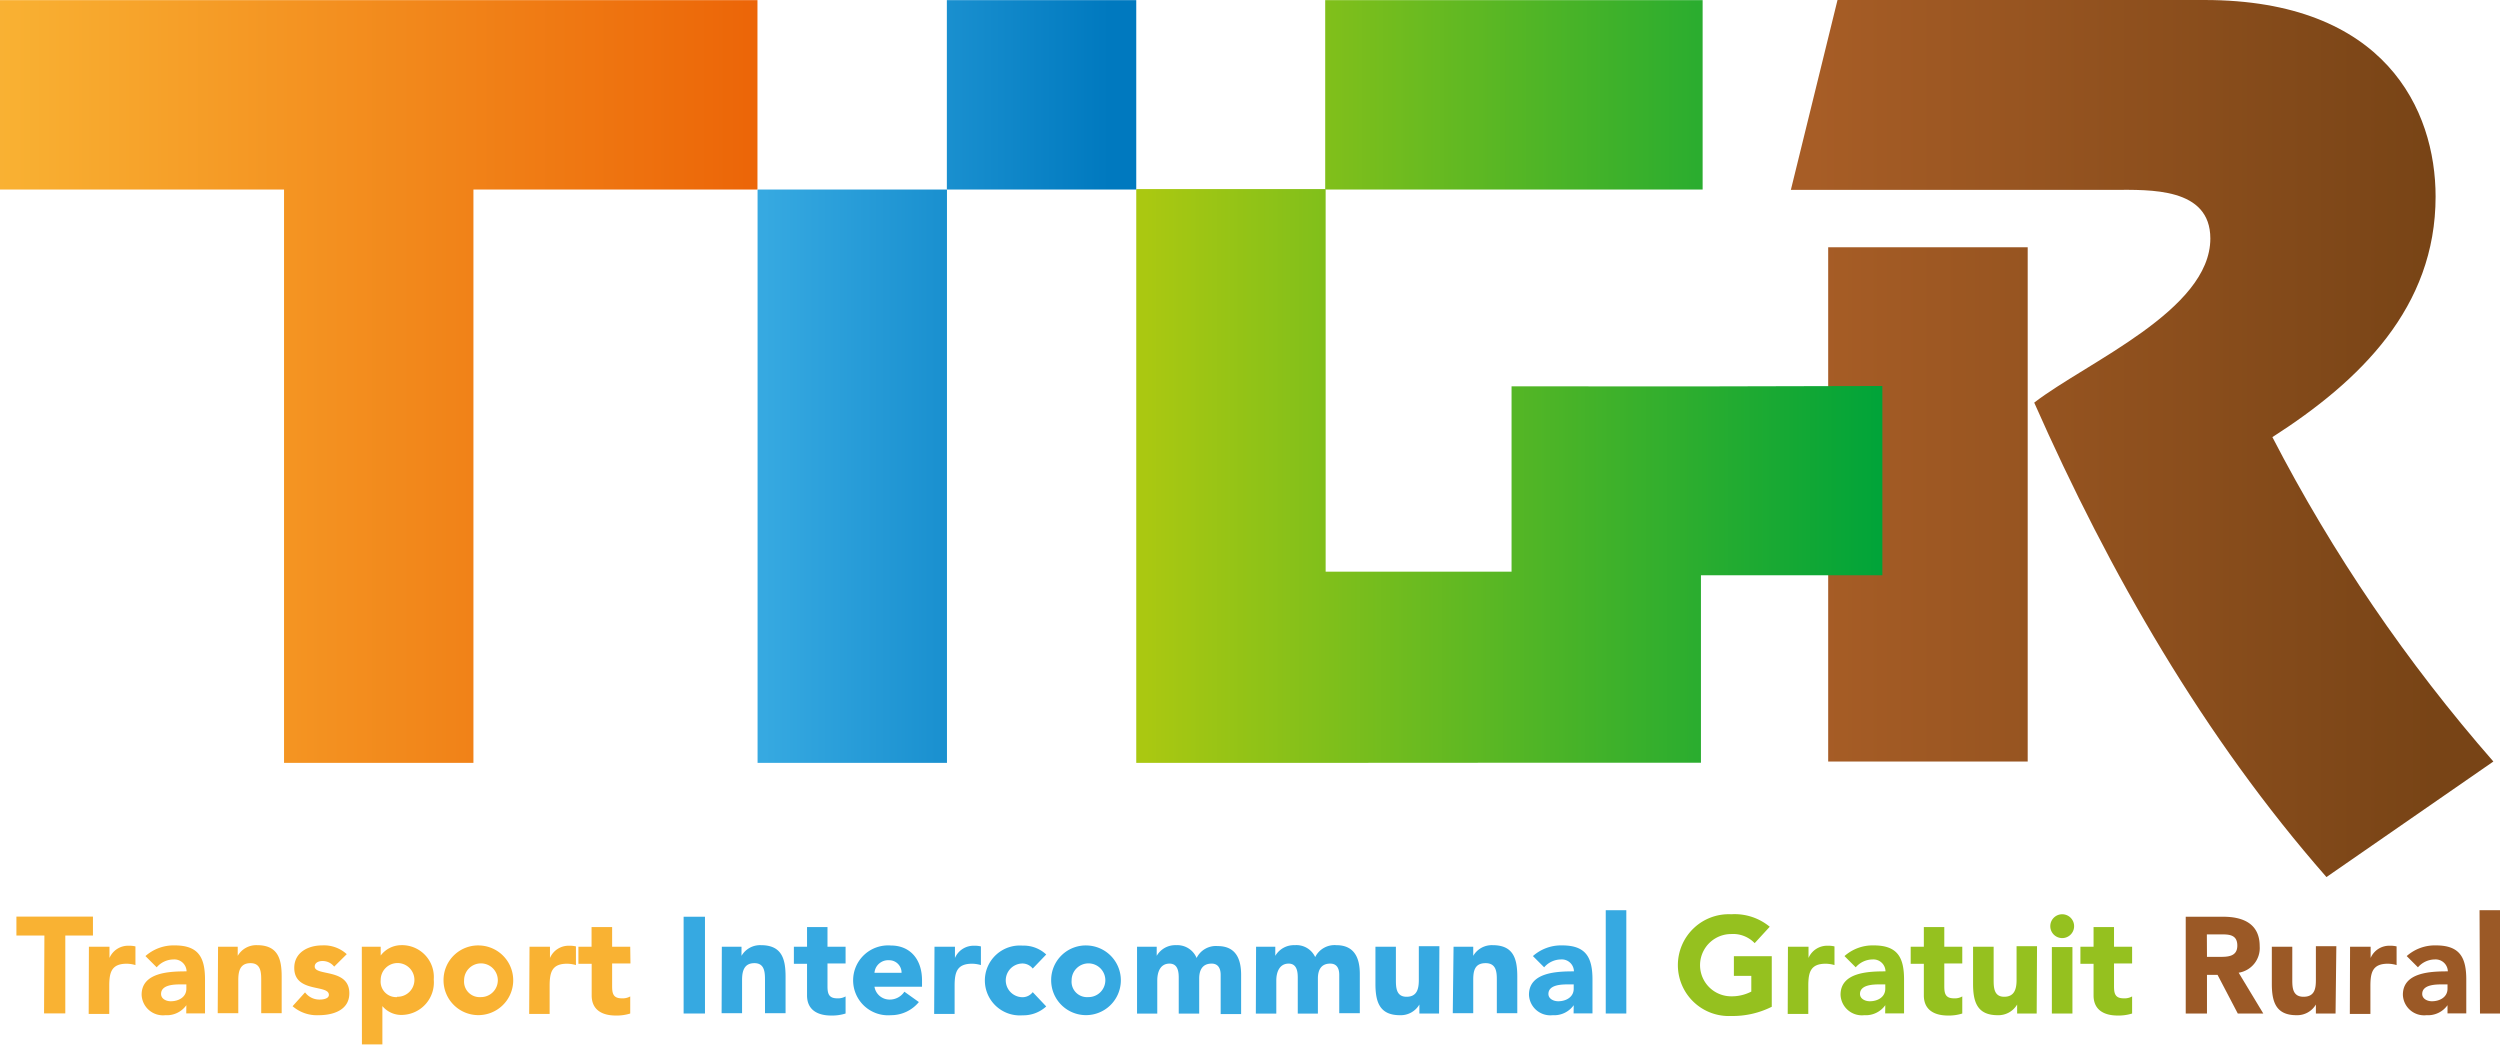 <svg id="Calque_1" data-name="Calque 1" xmlns="http://www.w3.org/2000/svg" xmlns:xlink="http://www.w3.org/1999/xlink" viewBox="0 0 222.42 92.95"><defs><style>.cls-1{fill:none;}.cls-2{clip-path:url(#clip-path);}.cls-3{fill:url(#Dégradé_sans_nom_21);}.cls-4{clip-path:url(#clip-path-2);}.cls-5{fill:url(#Dégradé_sans_nom_22);}.cls-6{clip-path:url(#clip-path-3);}.cls-7{fill:url(#Dégradé_sans_nom_26);}.cls-8{clip-path:url(#clip-path-4);}.cls-9{fill:url(#Dégradé_sans_nom_25);}.cls-10{clip-path:url(#clip-path-5);}.cls-11{fill:url(#Dégradé_sans_nom_25-2);}.cls-12{clip-path:url(#clip-path-6);}.cls-13{fill:url(#Dégradé_sans_nom_26-2);}.cls-14{fill:#f9b233;}.cls-15{fill:#36a9e1;}.cls-16{fill:#95c11f;}.cls-17{fill:#9b5926;}</style><clipPath id="clip-path" transform="translate(-278.54 -311.77)"><path class="cls-1" d="M441.19,379.52h17.75V333.77H441.19Zm.83-67.75-4.15,16.89h28.78c3.15,0,8.54-.23,8.54,4.33,0,6.39-11,11-15.67,14.6,6.71,15.18,15.09,29.77,26,42.21l14.85-10.28a144.83,144.83,0,0,1-19.66-28.86c7.8-5,14.52-11.53,14.52-21.4,0-7.71-4.48-17.49-20.57-17.49Z"/></clipPath><linearGradient id="Dégradé_sans_nom_21" x1="-123.5" y1="726.33" x2="-122.5" y2="726.33" gradientTransform="matrix(-55.39, 0, 0, 55.39, -6623.72, -40189.07)" gradientUnits="userSpaceOnUse"><stop offset="0" stop-color="#784416"/><stop offset="0.01" stop-color="#784416"/><stop offset="1" stop-color="#a75d26"/></linearGradient><clipPath id="clip-path-2" transform="translate(-278.54 -311.77)"><polygon class="cls-1" points="278.54 311.78 278.54 328.63 303.81 328.63 303.81 379.64 320.66 379.64 320.66 328.63 345.94 328.63 345.94 311.78 278.54 311.78"/></clipPath><linearGradient id="Dégradé_sans_nom_22" x1="-129.88" y1="720.95" x2="-128.88" y2="720.95" gradientTransform="matrix(67.4, 0, 0, -67.4, 8753.33, 48622.74)" gradientUnits="userSpaceOnUse"><stop offset="0" stop-color="#f9b233"/><stop offset="1" stop-color="#ec6608"/></linearGradient><clipPath id="clip-path-3" transform="translate(-278.54 -311.77)"><rect class="cls-1" x="396.44" y="311.78" width="33.58" height="16.85"/></clipPath><linearGradient id="Dégradé_sans_nom_26" x1="-129.95" y1="721.27" x2="-128.95" y2="721.27" gradientTransform="matrix(65.88, 0, 0, -65.88, 8663.07, 47528.32)" gradientUnits="userSpaceOnUse"><stop offset="0" stop-color="#aac811"/><stop offset="1" stop-color="#00a439"/></linearGradient><clipPath id="clip-path-4" transform="translate(-278.54 -311.77)"><rect class="cls-1" x="362.78" y="311.78" width="16.85" height="16.85"/></clipPath><linearGradient id="Dégradé_sans_nom_25" x1="-133.31" y1="718.14" x2="-132.31" y2="718.14" gradientTransform="matrix(30.74, 0, 0, -30.74, 4165.92, 22081.36)" gradientUnits="userSpaceOnUse"><stop offset="0" stop-color="#36a9e1"/><stop offset="1" stop-color="#0079bf"/></linearGradient><clipPath id="clip-path-5" transform="translate(-278.54 -311.77)"><rect class="cls-1" x="345.94" y="328.62" width="16.85" height="51.02"/></clipPath><linearGradient id="Dégradé_sans_nom_25-2" x1="-133.31" y1="717.58" x2="-132.31" y2="717.58" gradientTransform="matrix(30.74, 0, 0, -30.74, 4165.92, 22098.2)" xlink:href="#Dégradé_sans_nom_25"/><clipPath id="clip-path-6" transform="translate(-278.54 -311.77)"><polygon class="cls-1" points="379.63 328.58 379.63 379.64 396.48 379.64 413.02 379.63 429.87 379.63 429.87 362.95 446.01 362.95 446.01 346.11 429.17 346.15 413.02 346.14 413.02 362.63 396.48 362.63 396.48 328.58 379.63 328.58"/></clipPath><linearGradient id="Dégradé_sans_nom_26-2" x1="-129.95" y1="721.01" x2="-128.95" y2="721.01" gradientTransform="matrix(65.88, 0, 0, -65.88, 8662.89, 47544.11)" xlink:href="#Dégradé_sans_nom_26"/></defs><g class="cls-2"><rect class="cls-3" x="159.33" width="62.53" height="78.03"/></g><g class="cls-4"><rect class="cls-5" y="0.01" width="67.39" height="67.86"/></g><g class="cls-6"><rect class="cls-7" x="117.9" y="0.01" width="33.58" height="16.85"/></g><g class="cls-8"><rect class="cls-9" x="84.24" y="0.01" width="16.85" height="16.85"/></g><g class="cls-10"><rect class="cls-11" x="67.4" y="16.86" width="16.85" height="51.02"/></g><g class="cls-12"><rect class="cls-13" x="101.09" y="16.82" width="66.38" height="51.05"/></g><path class="cls-14" d="M282.49,395H280v-1.68h6.81V395h-2.46v6.93h-1.89Z" transform="translate(-278.54 -311.77)"/><path class="cls-14" d="M286.45,396h1.83v1h0a1.8,1.8,0,0,1,1.71-1.09,2.31,2.31,0,0,1,.6.06v1.66a2.88,2.88,0,0,0-.77-.12c-1.39,0-1.56.8-1.56,2v2.47h-1.83Z" transform="translate(-278.54 -311.77)"/><path class="cls-14" d="M295.12,401.2h0a2.13,2.13,0,0,1-1.87.89,1.9,1.9,0,0,1-2.11-1.82c0-2,2.49-2.08,4-2.08a1.09,1.09,0,0,0-1.17-1.06,2,2,0,0,0-1.49.7l-1-1a3.78,3.78,0,0,1,2.6-.95c2.13,0,2.7,1.08,2.7,3.05v3h-1.67Zm-.45-1.85c-.56,0-1.8,0-1.8.85,0,.44.46.65.86.65.72,0,1.39-.38,1.39-1.11v-.39Z" transform="translate(-278.54 -311.77)"/><path class="cls-14" d="M297.94,396h1.75v.81h0a1.9,1.9,0,0,1,1.72-.95c1.85,0,2.19,1.21,2.19,2.79v3.26h-1.82v-2.89c0-.68,0-1.56-.95-1.56s-1.09.74-1.09,1.51v2.94h-1.83Z" transform="translate(-278.54 -311.77)"/><path class="cls-14" d="M308.27,397.77a1.3,1.3,0,0,0-1.06-.5c-.3,0-.67.14-.67.49,0,.88,3.08.13,3.08,2.38,0,1.51-1.46,1.95-2.72,1.95a3.3,3.3,0,0,1-2.33-.8l1.11-1.23a1.59,1.59,0,0,0,1.29.64c.41,0,.83-.11.83-.42,0-.95-3.08-.15-3.08-2.4,0-1.38,1.24-2,2.48-2a3,3,0,0,1,2.19.78Z" transform="translate(-278.54 -311.77)"/><path class="cls-14" d="M310.73,396h1.68v.78h0a2.31,2.31,0,0,1,1.81-.92,2.83,2.83,0,0,1,2.91,3.05,2.89,2.89,0,0,1-2.7,3.15,2.2,2.2,0,0,1-1.87-.78h0v3.41h-1.82Zm3.14,4.45a1.5,1.5,0,1,0-1.46-1.49A1.38,1.38,0,0,0,313.87,400.48Z" transform="translate(-278.54 -311.77)"/><path class="cls-14" d="M321.29,395.89A3.1,3.1,0,1,1,318,399,3.08,3.08,0,0,1,321.29,395.89Zm0,4.59a1.5,1.5,0,1,0-1.46-1.49A1.38,1.38,0,0,0,321.29,400.48Z" transform="translate(-278.54 -311.77)"/><path class="cls-14" d="M325.65,396h1.82v1h0a1.8,1.8,0,0,1,1.7-1.09,2.34,2.34,0,0,1,.61.06v1.66a3,3,0,0,0-.78-.12c-1.39,0-1.56.8-1.56,2v2.47h-1.82Z" transform="translate(-278.54 -311.77)"/><path class="cls-14" d="M334.63,397.49H333v2c0,.63.07,1.1.86,1.1a1.38,1.38,0,0,0,.75-.17v1.52a4,4,0,0,1-1.28.18c-1.22,0-2.15-.5-2.15-1.79v-2.81H330V396h1.17v-1.75H333V396h1.61Z" transform="translate(-278.54 -311.77)"/><path class="cls-15" d="M339.36,393.33h1.9v8.61h-1.9Z" transform="translate(-278.54 -311.77)"/><path class="cls-15" d="M342.76,396h1.75v.81h0a1.91,1.91,0,0,1,1.73-.95c1.85,0,2.19,1.21,2.19,2.79v3.26h-1.83v-2.89c0-.68,0-1.56-.94-1.56s-1.1.74-1.1,1.51v2.94h-1.82Z" transform="translate(-278.54 -311.77)"/><path class="cls-15" d="M353.77,397.49h-1.61v2c0,.63.08,1.1.87,1.1a1.37,1.37,0,0,0,.74-.17v1.52a3.93,3.93,0,0,1-1.28.18c-1.21,0-2.15-.5-2.15-1.79v-2.81h-1.17V396h1.17v-1.75h1.82V396h1.61Z" transform="translate(-278.54 -311.77)"/><path class="cls-15" d="M360.29,400.92a3.21,3.21,0,0,1-2.49,1.17,3.11,3.11,0,1,1,0-6.2c1.7,0,2.77,1.21,2.77,3.1v.57h-4.23a1.36,1.36,0,0,0,1.37,1.14A1.55,1.55,0,0,0,359,400Zm-1.54-2.6a1.1,1.1,0,0,0-1.12-1.12,1.22,1.22,0,0,0-1.29,1.12Z" transform="translate(-278.54 -311.77)"/><path class="cls-15" d="M361.68,396h1.82v1h0a1.8,1.8,0,0,1,1.7-1.09,2.34,2.34,0,0,1,.61.06v1.66a3,3,0,0,0-.78-.12c-1.39,0-1.56.8-1.56,2v2.47h-1.82Z" transform="translate(-278.54 -311.77)"/><path class="cls-15" d="M370.42,397.94a1.17,1.17,0,0,0-.9-.45,1.5,1.5,0,0,0,0,3,1.15,1.15,0,0,0,.9-.45l1.2,1.27a3,3,0,0,1-2.1.79,3.11,3.11,0,1,1,0-6.2,2.93,2.93,0,0,1,2.1.79Z" transform="translate(-278.54 -311.77)"/><path class="cls-15" d="M375.34,395.89a3.1,3.1,0,1,1-3.28,3.1A3.08,3.08,0,0,1,375.34,395.89Zm0,4.59a1.5,1.5,0,1,0-1.46-1.49A1.37,1.37,0,0,0,375.34,400.48Z" transform="translate(-278.54 -311.77)"/><path class="cls-15" d="M379.7,396h1.75v.81h0a1.9,1.9,0,0,1,1.73-.95A1.86,1.86,0,0,1,385,397a1.91,1.91,0,0,1,1.87-1.06c1.61,0,2.09,1.13,2.09,2.56v3.49h-1.82V398.5c0-.55-.21-1-.8-1-.84,0-1.11.6-1.11,1.33v3.12h-1.82v-3.12c0-.44,0-1.33-.82-1.33s-1.09.74-1.09,1.51v2.94H379.7Z" transform="translate(-278.54 -311.77)"/><path class="cls-15" d="M390.29,396H392v.81h0a1.91,1.91,0,0,1,1.73-.95,1.84,1.84,0,0,1,1.82,1.06,1.92,1.92,0,0,1,1.88-1.06c1.6,0,2.09,1.13,2.09,2.56v3.49h-1.83V398.5c0-.55-.2-1-.8-1-.84,0-1.1.6-1.1,1.33v3.12H394v-3.12c0-.44,0-1.33-.81-1.33s-1.1.74-1.1,1.51v2.94h-1.82Z" transform="translate(-278.54 -311.77)"/><path class="cls-15" d="M406.57,401.94h-1.75v-.8h0a1.92,1.92,0,0,1-1.73.95c-1.84,0-2.18-1.22-2.18-2.8V396h1.82v2.9c0,.68,0,1.55.95,1.55s1.09-.74,1.09-1.5v-3h1.83Z" transform="translate(-278.54 -311.77)"/><path class="cls-15" d="M407.86,396h1.75v.81h0a1.91,1.91,0,0,1,1.73-.95c1.85,0,2.19,1.21,2.19,2.79v3.26h-1.82v-2.89c0-.68,0-1.56-1-1.56s-1.1.74-1.1,1.51v2.94h-1.82Z" transform="translate(-278.54 -311.77)"/><path class="cls-15" d="M418.55,401.2h0a2.13,2.13,0,0,1-1.87.89,1.9,1.9,0,0,1-2.11-1.82c0-2,2.48-2.08,4-2.08a1.08,1.08,0,0,0-1.16-1.06,2,2,0,0,0-1.49.7l-1-1a3.78,3.78,0,0,1,2.6-.95c2.13,0,2.7,1.08,2.7,3.05v3h-1.68Zm-.45-1.85c-.56,0-1.8,0-1.8.85,0,.44.47.65.87.65.71,0,1.38-.38,1.38-1.11v-.39Z" transform="translate(-278.54 -311.77)"/><path class="cls-15" d="M421.4,392.75h1.83v9.19H421.4Z" transform="translate(-278.54 -311.77)"/><path class="cls-16" d="M436.17,401.34a7.74,7.74,0,0,1-3.61.82,4.53,4.53,0,1,1,0-9.05,4.9,4.9,0,0,1,3.43,1.11l-1.34,1.46a2.66,2.66,0,0,0-2.09-.81,2.77,2.77,0,0,0,0,5.54,3.77,3.77,0,0,0,1.79-.42v-1.4H432.8v-1.75h3.37Z" transform="translate(-278.54 -311.77)"/><path class="cls-16" d="M437.61,396h1.83v1h0a1.8,1.8,0,0,1,1.7-1.09,2.34,2.34,0,0,1,.61.06v1.66a2.89,2.89,0,0,0-.78-.12c-1.38,0-1.55.8-1.55,2v2.47h-1.83Z" transform="translate(-278.54 -311.77)"/><path class="cls-16" d="M446.27,401.2h0a2.13,2.13,0,0,1-1.87.89,1.9,1.9,0,0,1-2.11-1.82c0-2,2.48-2.08,4-2.08a1.08,1.08,0,0,0-1.16-1.06,2,2,0,0,0-1.49.7l-1-1a3.78,3.78,0,0,1,2.6-.95c2.13,0,2.7,1.08,2.7,3.05v3h-1.68Zm-.45-1.85c-.55,0-1.8,0-1.8.85,0,.44.47.65.87.65.72,0,1.38-.38,1.38-1.11v-.39Z" transform="translate(-278.54 -311.77)"/><path class="cls-16" d="M453.12,397.49h-1.6v2c0,.63.07,1.1.86,1.1a1.33,1.33,0,0,0,.74-.17v1.52a3.9,3.9,0,0,1-1.27.18c-1.22,0-2.15-.5-2.15-1.79v-2.81h-1.17V396h1.17v-1.75h1.82V396h1.6Z" transform="translate(-278.54 -311.77)"/><path class="cls-16" d="M459.74,401.94H458v-.8h0a1.93,1.93,0,0,1-1.73.95c-1.85,0-2.19-1.22-2.19-2.8V396h1.83v2.9c0,.68,0,1.55.94,1.55s1.1-.74,1.1-1.5v-3h1.82Z" transform="translate(-278.54 -311.77)"/><path class="cls-16" d="M462,393.11a1.06,1.06,0,1,1-1.05,1.06A1.06,1.06,0,0,1,462,393.11Zm-.91,2.92h1.83v5.91h-1.83Z" transform="translate(-278.54 -311.77)"/><path class="cls-16" d="M468.23,397.49h-1.61v2c0,.63.07,1.1.86,1.1a1.38,1.38,0,0,0,.75-.17v1.52a4,4,0,0,1-1.28.18c-1.22,0-2.15-.5-2.15-1.79v-2.81h-1.17V396h1.17v-1.75h1.82V396h1.61Z" transform="translate(-278.54 -311.77)"/><path class="cls-17" d="M473,393.33h3.33c1.76,0,3.25.61,3.25,2.62a2.22,2.22,0,0,1-1.87,2.36l2.19,3.63h-2.27l-1.8-3.44h-.94v3.44H473Zm1.89,3.57H476c.7,0,1.59,0,1.59-1s-.77-1-1.47-1h-1.24Z" transform="translate(-278.54 -311.77)"/><path class="cls-17" d="M486.33,401.94h-1.75v-.8h0a1.93,1.93,0,0,1-1.73.95c-1.85,0-2.19-1.22-2.19-2.8V396h1.82v2.9c0,.68,0,1.55,1,1.55s1.1-.74,1.1-1.5v-3h1.82Z" transform="translate(-278.54 -311.77)"/><path class="cls-17" d="M487.62,396h1.83v1h0a1.8,1.8,0,0,1,1.71-1.09,2.31,2.31,0,0,1,.6.06v1.66a2.88,2.88,0,0,0-.77-.12c-1.39,0-1.56.8-1.56,2v2.47h-1.83Z" transform="translate(-278.54 -311.77)"/><path class="cls-17" d="M496.29,401.2h0a2.13,2.13,0,0,1-1.87.89,1.89,1.89,0,0,1-2.1-1.82c0-2,2.48-2.08,4-2.08a1.09,1.09,0,0,0-1.17-1.06,2,2,0,0,0-1.49.7l-1-1a3.78,3.78,0,0,1,2.6-.95c2.13,0,2.7,1.08,2.7,3.05v3h-1.67Zm-.45-1.85c-.56,0-1.8,0-1.8.85,0,.44.46.65.86.65.72,0,1.39-.38,1.39-1.11v-.39Z" transform="translate(-278.54 -311.77)"/><path class="cls-17" d="M499.14,392.75H501v9.19h-1.82Z" transform="translate(-278.54 -311.77)"/></svg>
